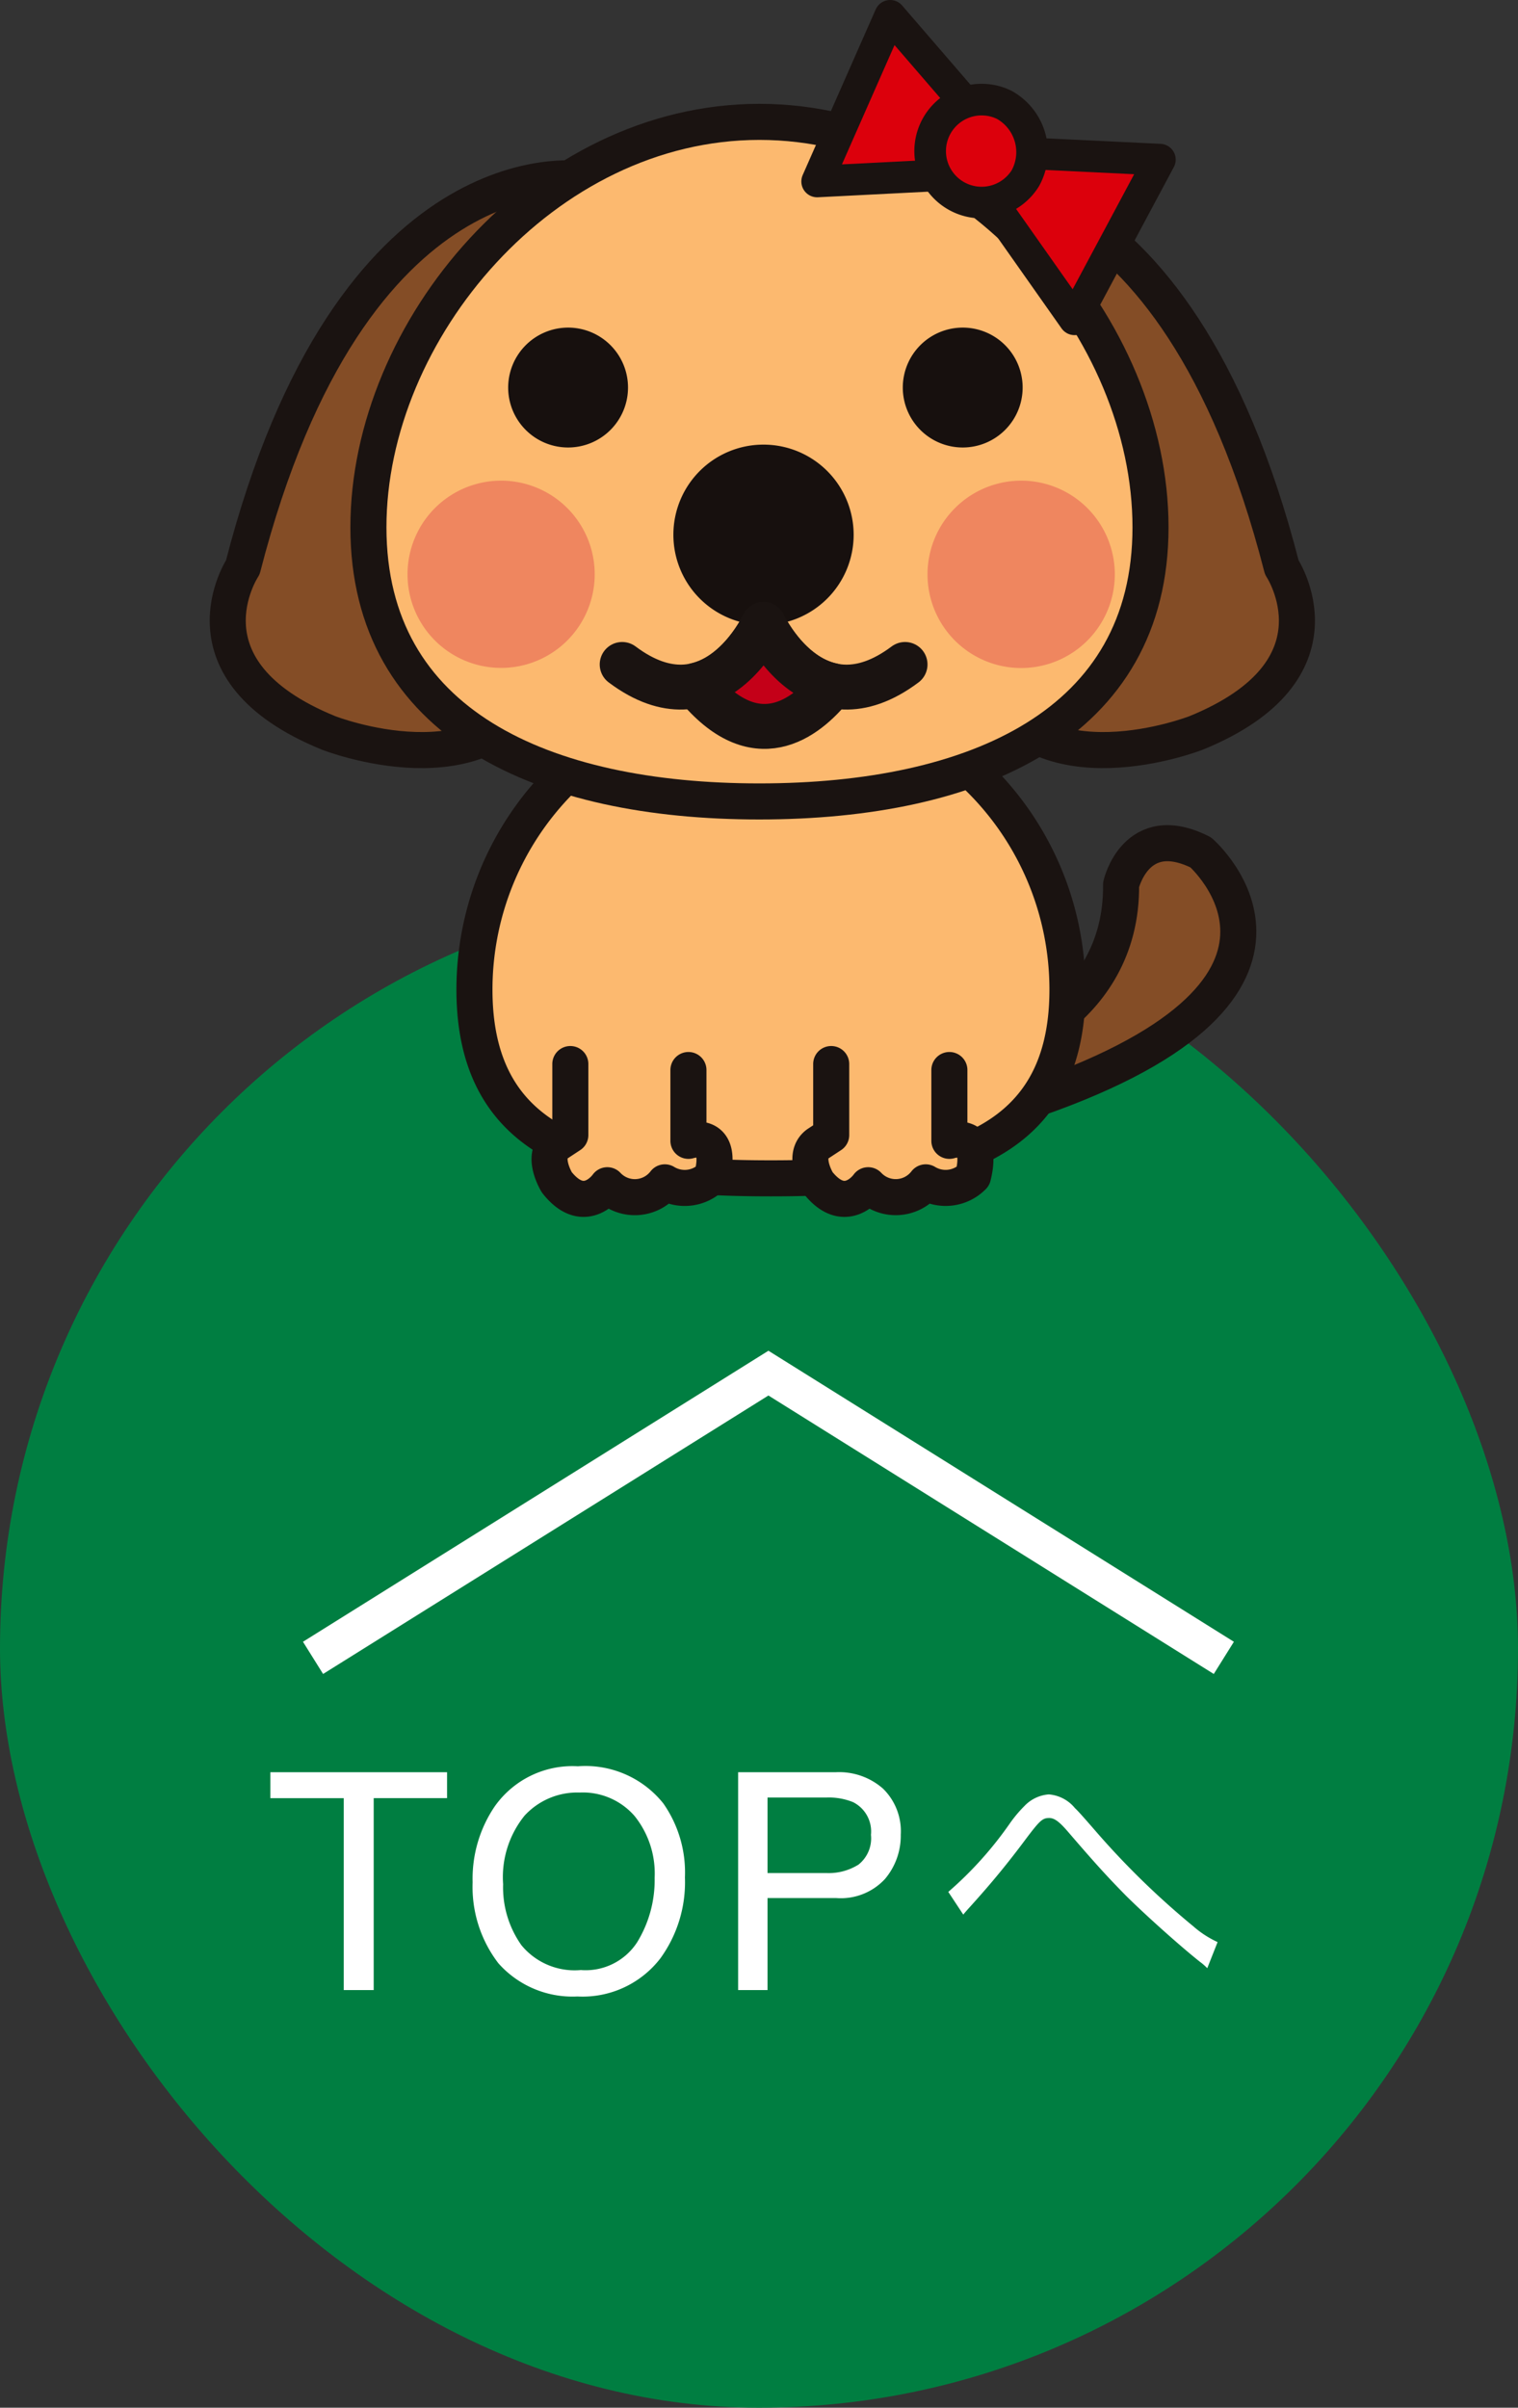 <svg xmlns="http://www.w3.org/2000/svg" width="80" height="126.833" viewBox="0 0 80 126.833"><rect x="0" y="0" width="80" height="126.833" fill="#333333" stroke="none"/><defs><style>.a{fill:#007e41;}.b,.d,.g{fill:none;}.b{stroke:#fff;stroke-width:2px;}.c{fill:#844d26;}.d,.g,.j{stroke:#1a1311;stroke-linecap:round;stroke-linejoin:round;}.d{stroke-width:1.9px;}.e{fill:#fcb96f;}.f{fill:#17100e;}.g{stroke-width:2.366px;}.h{fill:#c40018;}.i{fill:#ef865f;}.j{fill:#dc000c;stroke-width:1.666px;}.k{fill:#fff;}</style></defs><g transform="translate(-1480 -6028.167)"><g transform="translate(0 -100)"><g transform="translate(100 1970)"><rect class="a" width="80" height="80" rx="40" transform="translate(1380 4205)"/><path class="b" d="M946.119,933l15,24-15,24" transform="translate(463.497 5191.619) rotate(-90)"/></g></g><g transform="translate(1099.633 5762.319)"><path class="c" d="M432.574,321.369s6.949-1.976,6.875-8.918c0,0,.778-3.426,4.2-1.7,0,0,8.44,7.348-9.552,13.279Z"/><path class="d" d="M432.574,321.369s6.949-1.976,6.875-8.918c0,0,.778-3.426,4.2-1.7,0,0,8.44,7.348-9.552,13.279Z"/><path class="e" d="M405.371,317.978c0,8.627,6.994,9.942,15.621,9.942s15.631-1.315,15.631-9.942a15.626,15.626,0,1,0-31.252,0"/><path class="d" d="M405.371,317.978c0,8.627,6.994,9.942,15.621,9.942s15.631-1.315,15.631-9.942a15.626,15.626,0,1,0-31.252,0Z"/><path class="c" d="M430.172,275.278s12.031-1.807,17.746,20.455c0,0,3.605,5.415-4.514,8.724,0,0-8.42,3.3-11.131-2.707Z"/><path class="d" d="M430.172,275.278s12.031-1.807,17.746,20.455c0,0,3.605,5.415-4.514,8.724,0,0-8.42,3.3-11.131-2.707Z"/><path class="c" d="M410.92,275.278s-12.037-1.807-17.756,20.455c0,0-3.6,5.415,4.52,8.724,0,0,8.423,3.3,11.13-2.707Z"/><path class="d" d="M410.92,275.278s-12.037-1.807-17.756,20.455c0,0-3.6,5.415,4.52,8.724,0,0,8.423,3.3,11.13-2.707Z"/><path class="e" d="M399.783,293.624c0,10.388,9.227,14.442,20.6,14.442S441,304.012,441,293.624s-9.227-21.356-20.611-21.356-20.6,10.977-20.6,21.356"/><path class="d" d="M399.783,293.624c0,10.388,9.227,14.442,20.6,14.442S441,304.012,441,293.624s-9.227-21.356-20.611-21.356S399.783,283.245,399.783,293.624Z"/><path class="f" d="M415.855,294a4.75,4.75,0,1,0,4.75-4.73,4.744,4.744,0,0,0-4.75,4.73"/><path class="f" d="M407.148,286.26a3.158,3.158,0,1,0,3.157-3.155,3.163,3.163,0,0,0-3.157,3.155"/><path class="f" d="M427.945,286.26a3.158,3.158,0,1,0,3.16-3.155,3.16,3.16,0,0,0-3.16,3.155"/><path class="g" d="M413.156,300.85c4.811,3.607,7.449-2.113,7.449-2.113s2.643,5.72,7.459,2.113"/><path class="h" d="M420.605,298.737s1.266,2.732,3.633,3.224c-1.42,1.777-4.07,3.8-7.191-.016,2.328-.531,3.558-3.208,3.558-3.208"/><path class="g" d="M420.605,298.737s1.266,2.732,3.633,3.224c-1.42,1.777-4.07,3.8-7.191-.016C419.375,301.414,420.605,298.737,420.605,298.737Z"/><path class="e" d="M430.4,322.215v3.73s1.865-.617,1.246,1.873a2.02,2.02,0,0,1-2.492.313,1.992,1.992,0,0,1-3.033.152s-1.19,1.715-2.662-.152c0,0-.863-1.4,0-2.024l.713-.468V321.9"/><path class="d" d="M430.4,322.215v3.73s1.865-.617,1.246,1.873a2.02,2.02,0,0,1-2.492.313,1.992,1.992,0,0,1-3.033.152s-1.19,1.715-2.662-.152c0,0-.863-1.4,0-2.024l.713-.468V321.9"/><path class="e" d="M416.648,322.215v3.73s1.875-.617,1.246,1.873a2.013,2.013,0,0,1-2.49.313,1.988,1.988,0,0,1-3.031.152s-1.191,1.715-2.66-.152c0,0-.863-1.4,0-2.024l.711-.468V321.9"/><path class="d" d="M416.648,322.215v3.73s1.875-.617,1.246,1.873a2.013,2.013,0,0,1-2.49.313,1.988,1.988,0,0,1-3.031.152s-1.191,1.715-2.66-.152c0,0-.863-1.4,0-2.024l.711-.468V321.9"/><path class="i" d="M401.844,296.1a4.932,4.932,0,1,0,4.929-4.932,4.931,4.931,0,0,0-4.929,4.932"/><path class="i" d="M429.248,296.1a4.935,4.935,0,1,0,4.936-4.932,4.938,4.938,0,0,0-4.936,4.932"/><path class="j" d="M430.818,275.033l-7.387.375,3.848-8.727,4.607,5.338Z"/><path class="j" d="M432.732,276.62l4.262,6.049,4.5-8.412-7.043-.338Z"/><path class="j" d="M434.41,275.226a2.712,2.712,0,1,1-1.123-3.857A2.848,2.848,0,0,1,434.41,275.226Z"/></g><path class="k" d="M-41.439-11.477v1.367h-3.867V0h-1.578V-10.109h-3.867v-1.367Zm6.894-.312a5.254,5.254,0,0,1,4.5,1.953,6.329,6.329,0,0,1,1.141,3.9,6.822,6.822,0,0,1-1.3,4.273,5.174,5.174,0,0,1-4.367,2,5.22,5.22,0,0,1-4.164-1.75A6.608,6.608,0,0,1-40.092-5.68a6.785,6.785,0,0,1,1.156-3.984A5.009,5.009,0,0,1-34.545-11.789Zm.156,10.734a3.237,3.237,0,0,0,2.973-1.473A6.268,6.268,0,0,0-30.5-5.914a4.831,4.831,0,0,0-1.059-3.258,3.613,3.613,0,0,0-2.895-1.234,3.769,3.769,0,0,0-2.906,1.223,5.153,5.153,0,0,0-1.125,3.605,5.268,5.268,0,0,0,.965,3.215A3.629,3.629,0,0,0-34.389-1.055ZM-26.1-11.477h5.164a3.5,3.5,0,0,1,2.469.863,3.133,3.133,0,0,1,.938,2.426,3.527,3.527,0,0,1-.836,2.34,3.167,3.167,0,0,1-2.57,1H-24.55V0H-26.1Zm7,3.3A1.727,1.727,0,0,0-20.042-9.9a3.385,3.385,0,0,0-1.414-.242H-24.55v3.977h3.094a2.957,2.957,0,0,0,1.7-.445A1.765,1.765,0,0,0-19.1-8.18Zm4.865,4.2c.144-.176.176-.208.464-.528,1.024-1.136,1.856-2.144,2.8-3.408.768-1.024.912-1.152,1.264-1.152.272,0,.528.192.96.688C-7.2-6.576-6.592-5.92-5.648-4.96-4.576-3.9-2.752-2.272-1.76-1.488a2.867,2.867,0,0,1,.384.336l.544-1.376a5.283,5.283,0,0,1-1.28-.832A42.552,42.552,0,0,1-7.184-8.288c-.736-.848-1.008-1.152-1.168-1.3a1.974,1.974,0,0,0-1.376-.72,1.971,1.971,0,0,0-1.28.608,6.86,6.86,0,0,0-.8.96,19.464,19.464,0,0,1-3.216,3.568Z" transform="translate(1545 6133)"/></g></svg>